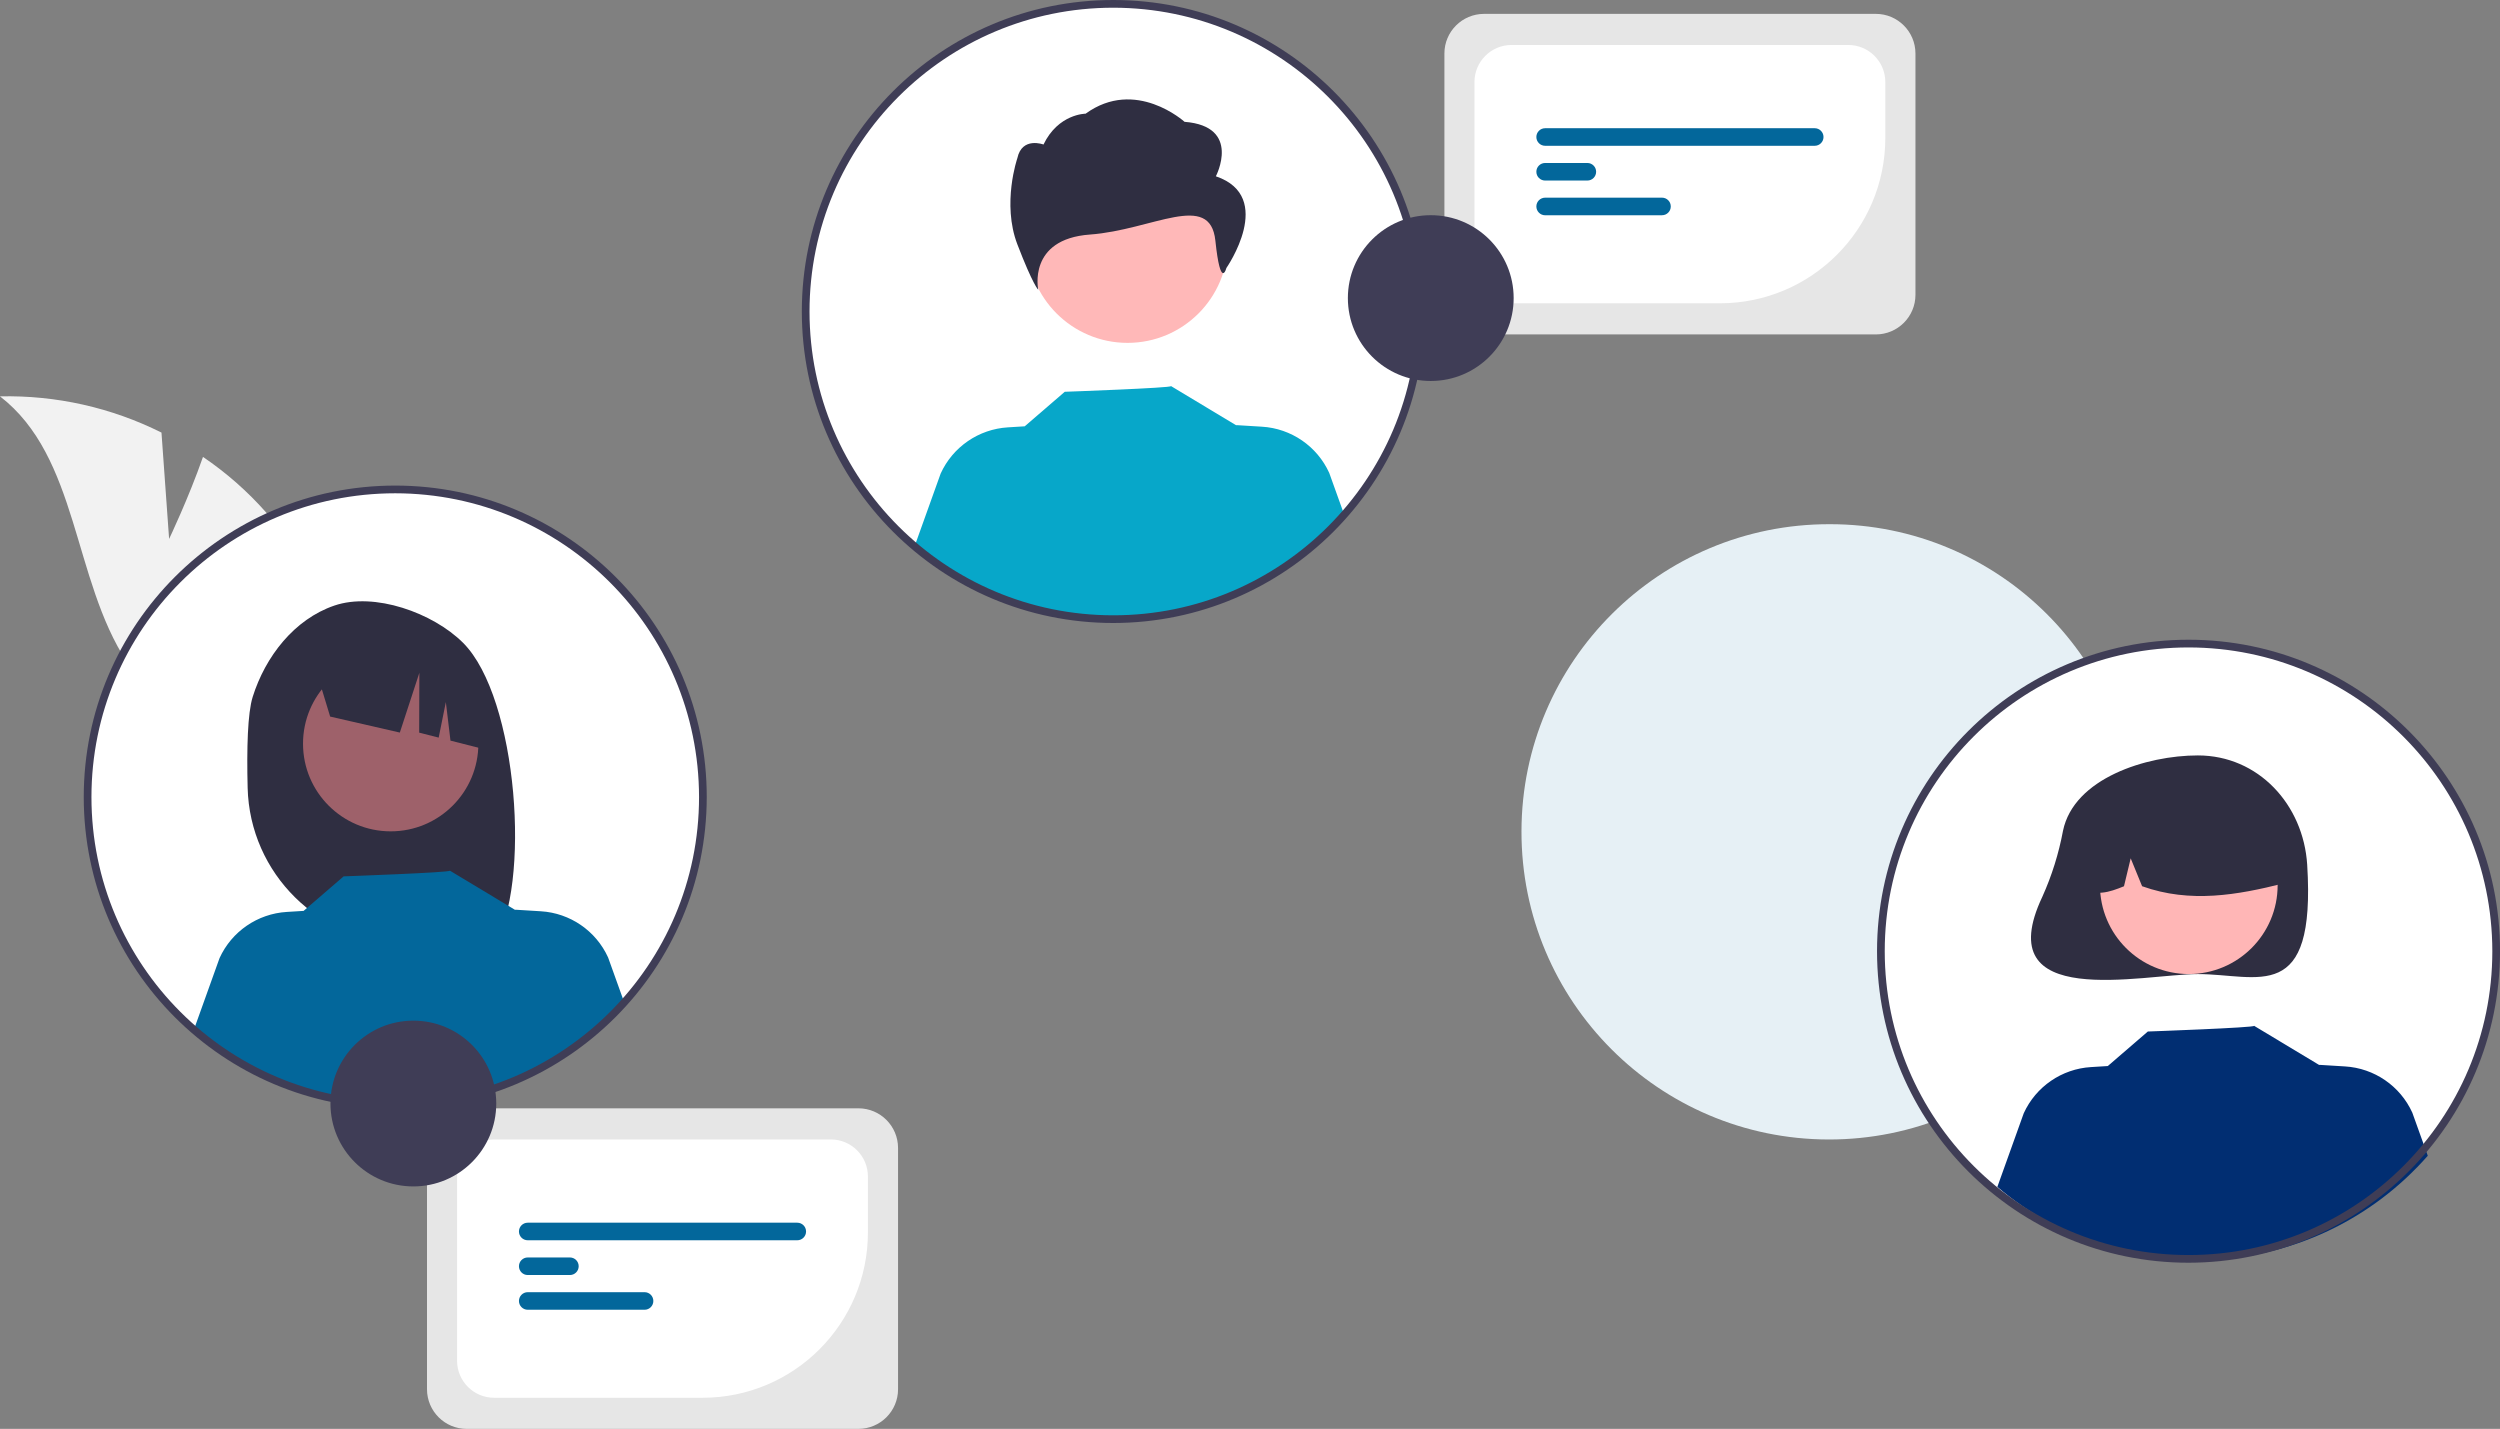 <?xml version="1.0" encoding="UTF-8"?><svg id="Layer_2" xmlns="http://www.w3.org/2000/svg" viewBox="0 0 648.71 370.77"><rect x="0" y="0" width="648.71" height="370.77" fill="#808080" stroke="none"/><defs><style>.cls-1{fill:#2f2e41;}.cls-2{fill:#e6f0f5;}.cls-3{fill:#fff;}.cls-4{fill:#012e72;}.cls-5{fill:#ffb6b6;}.cls-6{fill:#9e616a;}.cls-7{fill:#3f3d56;}.cls-8{fill:#03679b;}.cls-9{fill:#f2f2f2;}.cls-10{fill:#ffb8b8;}.cls-11{fill:#07a7c9;}.cls-12{fill:#e6e6e6;}</style></defs><g id="Layer_1-2"><path class="cls-2" d="M554.46,215.99c-.08,44.09-35.88,79.76-79.97,79.69-44.09-.08-79.76-35.88-79.69-79.97s35.88-79.76,79.97-79.69h0c43.97-.04,79.65,35.58,79.69,79.56,0,.14,0,.28,0,.41Z"/><circle class="cls-3" cx="567.89" cy="246.83" r="79.83"/><path class="cls-1" d="M535.31,215.6c-1.1,5.89-2.89,11.62-5.35,17.08-14.08,29.79,26.02,20.08,40.35,20.08,15.67,0,30.66,8.24,28.37-28.37-.98-15.64-12.7-28.37-28.37-28.37-13.38,0-32.2,5.95-35,19.58Z"/><circle class="cls-5" cx="567.96" cy="229.7" r="23.05"/><path class="cls-1" d="M552.3,206.2c12.45-7.59,28.7-3.65,36.3,8.8,2.61,4.29,3.95,9.23,3.86,14.25-11.75,2.95-24.09,5.21-36.62.71l-2.96-7.24-1.74,7.25c-3.82,1.56-7.64,2.88-11.47-.02-.32-9.6,4.5-18.64,12.64-23.74Z"/><path class="cls-4" d="M629.96,299.91c-28.78,32.74-78.5,36.34-111.68,8.07l6.85-19.11c3.15-6.91,9.87-11.52,17.45-11.98l4.36-.27,10.39-8.96s27.99-1,27.57-1.48l16.95,10.2v-.07s6.65.41,6.65.41c7.59.46,14.3,5.07,17.45,11.98l4.02,11.2Z"/><path class="cls-9" d="M43.88,139.84l-1.98-27.59c-12.99-6.5-27.38-9.72-41.9-9.4,20.43,15.79,18.8,47.36,32.95,68.96,9.04,13.58,23.77,22.31,40.03,23.72l17,9.78c3.94-26.02-3.72-52.45-20.94-72.35-4.83-5.47-10.33-10.3-16.37-14.4-3.72,10.67-8.78,21.26-8.78,21.26Z"/><path class="cls-7" d="M567.89,327.66c-44.64,0-80.83-36.19-80.83-80.83s36.19-80.83,80.83-80.83,80.83,36.19,80.83,80.83h0c-.05,44.62-36.21,80.78-80.83,80.83ZM567.89,168c-43.54,0-78.83,35.29-78.83,78.83s35.29,78.83,78.83,78.83,78.83-35.29,78.83-78.83h0c-.05-43.51-35.31-78.78-78.83-78.83Z"/><circle class="cls-3" cx="288.89" cy="80.83" r="79.83"/><circle class="cls-10" cx="292.58" cy="62.94" r="26.03"/><path id="f183d98d-beca-4def-af6d-fbe16b93cf6a-74" class="cls-1" d="M315.5,45.74s6.78-12.96-8.13-14.13c0,0-12.71-11.53-25.67-2.11,0,0-7.07,0-10.93,8,0,0-5.56-2.11-6.78,3.53,0,0-4.07,11.78,0,22.38s5.42,11.78,5.42,11.78c0,0-2.85-13.15,13.41-14.33s31.19-11.37,32.55,1.59,2.85,7.1,2.85,7.1c0,0,12.88-18.5-2.71-23.8Z"/><path class="cls-11" d="M348.92,133.91c-28.78,32.74-78.5,36.34-111.68,8.07l6.85-19.11c3.15-6.91,9.87-11.52,17.45-11.98l4.36-.27,10.39-8.96s27.99-1,27.57-1.48l16.95,10.2v-.07s6.65.41,6.65.41c7.59.46,14.3,5.07,17.45,11.98l4.02,11.2Z"/><path class="cls-7" d="M288.89,161.66c-44.64,0-80.83-36.19-80.83-80.83S244.25,0,288.89,0s80.83,36.19,80.83,80.83h0c-.05,44.62-36.21,80.78-80.83,80.83ZM288.89,2c-43.54,0-78.83,35.29-78.83,78.83s35.29,78.83,78.83,78.83,78.83-35.29,78.83-78.83h0c-.05-43.51-35.31-78.78-78.83-78.83Z"/><circle class="cls-3" cx="102.56" cy="206.83" r="79.83"/><path class="cls-1" d="M65.56,180.86c3.3-10.52,10.81-20.17,21.19-23.72,10.38-3.56,25.58,1.86,33.39,9.64,14.28,14.23,17.76,63.11,7.95,78.55-1.95-.1-8.68-.18-10.66-.25l-2.79-9.31v9.22c-3.15-.1-6.32-.16-9.51-.2-22.26-.28-40.32-18.11-40.87-40.37-.26-10.25,0-19.4,1.3-23.55Z"/><circle class="cls-6" cx="101.38" cy="192.97" r="22.75"/><path class="cls-1" d="M81.74,172.99l26.19-13.12h0c10.91,4.91,18.29,15.36,19.28,27.28l.65,7.82-10.97-2.79-1.2-10-1.86,9.22-5.06-1.29.05-15.53-5.07,15.51-18.08-4.15-3.94-12.96Z"/><path class="cls-8" d="M161.8,259.65c-28.78,32.74-78.5,36.34-111.68,8.07l6.85-19.11c3.15-6.91,9.87-11.52,17.45-11.98l4.36-.27,10.39-8.96s27.99-1,27.57-1.48l16.95,10.2v-.07s6.65.41,6.65.41c7.59.46,14.3,5.07,17.45,11.98l4.02,11.2Z"/><path class="cls-7" d="M102.56,287.66c-44.64,0-80.83-36.19-80.83-80.83s36.19-80.83,80.83-80.83,80.83,36.19,80.83,80.83h0c-.05,44.62-36.21,80.78-80.83,80.83ZM102.56,128c-43.54,0-78.83,35.29-78.83,78.83s35.29,78.83,78.83,78.83,78.83-35.29,78.83-78.83h0c-.05-43.51-35.31-78.78-78.83-78.83h0Z"/><path class="cls-12" d="M222.75,370.77h-101.67c-5.67,0-10.27-4.6-10.28-10.28v-62.62c0-5.67,4.6-10.27,10.28-10.28h101.67c5.67,0,10.27,4.6,10.28,10.28v62.62c0,5.67-4.6,10.27-10.28,10.28Z"/><path class="cls-3" d="M182.35,362.7h-54.13c-5.31,0-9.62-4.31-9.62-9.62v-47.79c0-5.31,4.31-9.62,9.62-9.62h87.37c5.31,0,9.62,4.31,9.62,9.62v14.54c-.03,23.67-19.21,42.84-42.87,42.87Z"/><path class="cls-8" d="M206.88,321.83h-69.94c-1.26,0-2.28-1.02-2.28-2.28s1.02-2.28,2.28-2.28h69.94c1.26,0,2.28,1.02,2.28,2.28s-1.02,2.28-2.28,2.28h0Z"/><path class="cls-8" d="M147.88,330.85h-10.94c-1.26,0-2.28-1.02-2.28-2.28,0-1.26,1.02-2.28,2.28-2.28h10.94c1.26,0,2.28,1.02,2.28,2.28s-1.02,2.28-2.28,2.28h0Z"/><path class="cls-8" d="M167.26,339.86h-30.32c-1.26,0-2.28-1.02-2.28-2.28s1.02-2.28,2.28-2.28h30.32c1.26,0,2.28,1.03,2.27,2.29,0,1.25-1.02,2.27-2.27,2.27h0Z"/><circle class="cls-7" cx="107.26" cy="286.35" r="21.51"/><path class="cls-12" d="M486.75,86.77h-101.67c-5.67,0-10.27-4.6-10.28-10.28V13.88c0-5.67,4.6-10.27,10.28-10.28h101.67c5.67,0,10.27,4.6,10.28,10.28v62.62c0,5.67-4.6,10.27-10.28,10.28Z"/><path class="cls-3" d="M446.35,78.7h-54.13c-5.31,0-9.62-4.31-9.62-9.62V21.29c0-5.31,4.31-9.62,9.62-9.62h87.37c5.31,0,9.62,4.31,9.62,9.62v14.54c-.03,23.67-19.21,42.84-42.87,42.87Z"/><path class="cls-8" d="M470.88,37.83h-69.94c-1.26,0-2.28-1.02-2.28-2.28,0-1.26,1.02-2.28,2.28-2.28h69.95c1.26,0,2.28,1.02,2.28,2.28,0,1.26-1.02,2.28-2.28,2.28h0,0Z"/><path class="cls-8" d="M411.88,46.85h-10.94c-1.26,0-2.28-1.02-2.28-2.28s1.02-2.28,2.28-2.28h10.95c1.26,0,2.28,1.02,2.28,2.28s-1.02,2.28-2.28,2.28h0,0Z"/><path class="cls-8" d="M431.26,55.86h-30.32c-1.26,0-2.28-1.03-2.28-2.29,0-1.26,1.02-2.27,2.28-2.28h30.32c1.26,0,2.28,1.02,2.28,2.28s-1.02,2.28-2.28,2.28h0Z"/><circle class="cls-7" cx="371.26" cy="77.35" r="21.51"/></g></svg>
